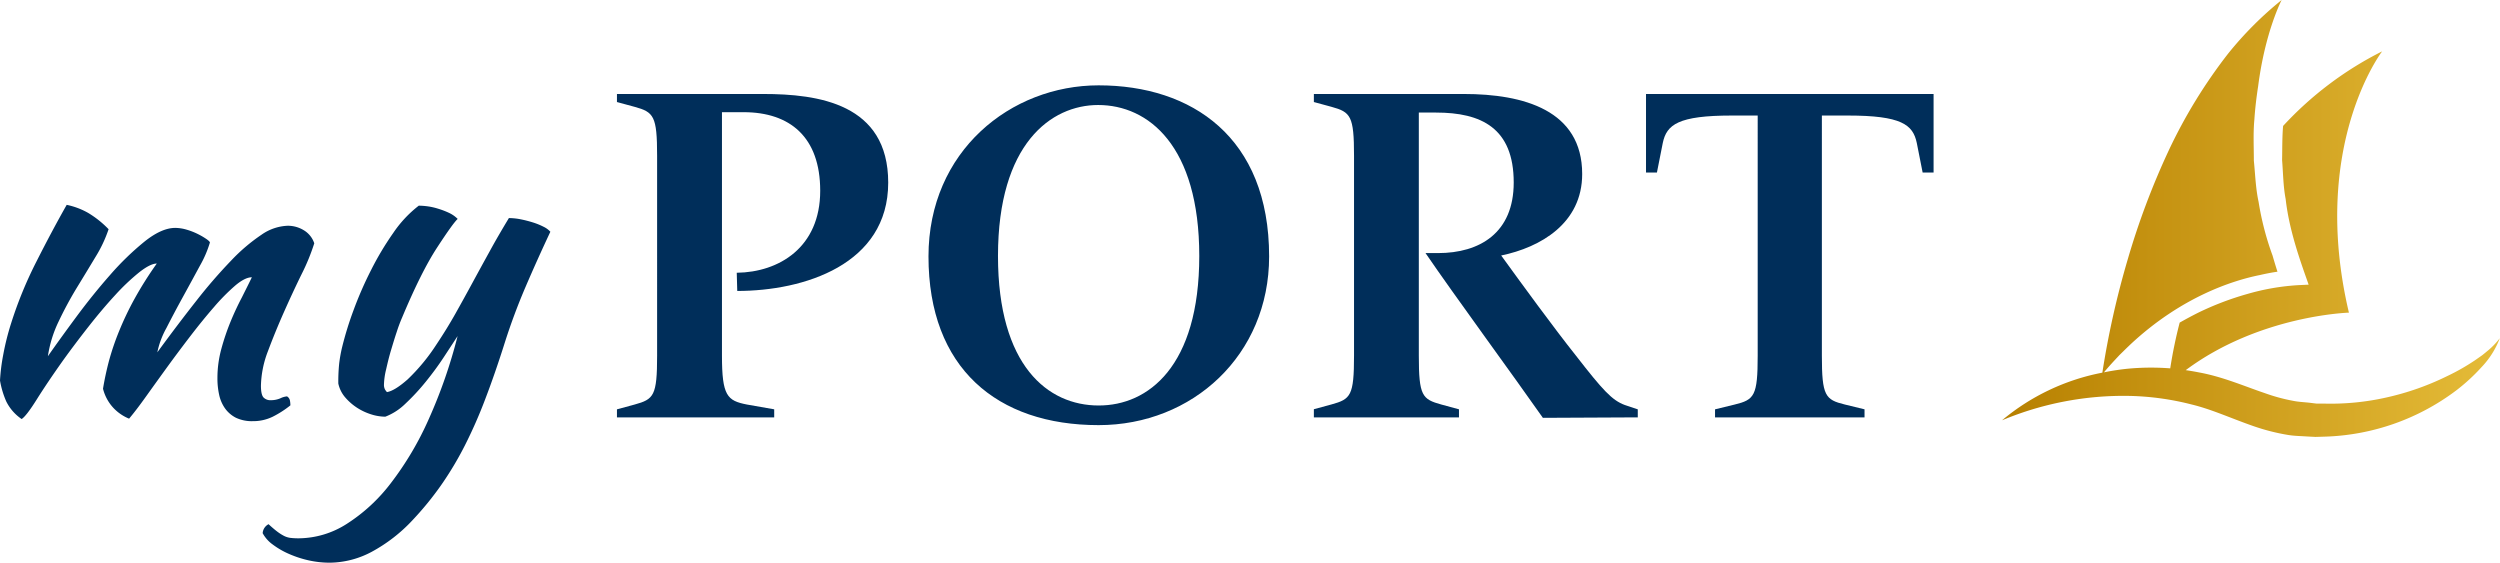 <svg id="Vrstva_1" xmlns="http://www.w3.org/2000/svg" xmlns:xlink="http://www.w3.org/1999/xlink" viewBox="0 0 850.39 191.4"><defs><style>.cls-1{fill:#002e5a;}.cls-2{fill:url(#Nepojmenovany_prechod_23);}</style><linearGradient id="Nepojmenovany_prechod_23" x1="681.01" y1="120.34" x2="850.39" y2="120.34" gradientUnits="userSpaceOnUse"><stop offset="0" stop-color="#b78000"/><stop offset="1" stop-color="#e5bc39"/></linearGradient></defs><title>myport_logo</title><path class="cls-1" d="M85.67,140.35q-2.34,0-5.68,2.84a68.35,68.35,0,0,0-7.2,7.29q-3.86,4.44-8,9.83t-8,10.7q-3.86,5.33-7.2,10t-5.68,7.43a15.13,15.13,0,0,1-5.52-3.86,14.83,14.83,0,0,1-3.35-6.32q.73-4.5,2-9.37a87.76,87.76,0,0,1,3.42-10.09,103.15,103.15,0,0,1,5.23-11,124.49,124.49,0,0,1,7.64-12.12q-2.19,0-6,3a72.9,72.9,0,0,0-8.14,7.72q-4.37,4.74-9,10.63t-8.73,11.58q-5.37,7.57-8.94,13.26t-5.16,6.7a15.68,15.68,0,0,1-5.24-6A30.37,30.37,0,0,1,0,175.47a65.24,65.24,0,0,1,1.09-8.72A87.65,87.65,0,0,1,3.78,156a137.82,137.82,0,0,1,8.66-21.09q5.3-10.47,10.25-19.2A25,25,0,0,1,30,118.46,33.86,33.86,0,0,1,36.94,124a45.05,45.05,0,0,1-4.51,9.52q-3,5-6.4,10.55a127.58,127.58,0,0,0-6.1,11.34,41.05,41.05,0,0,0-3.64,11.79q4.07-5.82,9.67-13.39t11.49-14.25A94.84,94.84,0,0,1,49.16,128.2q5.82-4.65,10.47-4.65a14.09,14.09,0,0,1,3.78.58,22.43,22.43,0,0,1,3.79,1.46,24.54,24.54,0,0,1,2.9,1.67c.78.53,1.22.94,1.31,1.24A37.34,37.34,0,0,1,68,136.42q-2.7,5-5.75,10.55t-5.67,10.69a28.68,28.68,0,0,0-3.06,8.21q7.13-9.74,13.38-17.67a175.58,175.58,0,0,1,11.78-13.59,61.28,61.28,0,0,1,10.26-8.73,16.6,16.6,0,0,1,8.94-3.06,10.43,10.43,0,0,1,5.46,1.53,8.17,8.17,0,0,1,3.56,4.44,70.94,70.94,0,0,1-4.29,10.47q-3,6.11-6,12.87t-5.45,13.31a34.64,34.64,0,0,0-2.4,11.78c0,2,.29,3.37.87,4a3.22,3.22,0,0,0,2.48.94,8.16,8.16,0,0,0,3.27-.65,6.47,6.47,0,0,1,2.25-.65,2.12,2.12,0,0,1,1,1.45,9.53,9.53,0,0,1,.15,1.6,33.81,33.81,0,0,1-6,3.86A15.13,15.13,0,0,1,86,189.29a12.6,12.6,0,0,1-5.75-1.16,10.31,10.31,0,0,1-3.71-3.19,12.51,12.51,0,0,1-2-4.65,25.92,25.92,0,0,1-.58-5.67,37.7,37.7,0,0,1,1.3-9.8,79.1,79.1,0,0,1,3.13-9.29q1.82-4.42,3.86-8.28C83.53,144.68,84.7,142.38,85.67,140.35Z" transform="translate(0 -46.03)"/><path class="cls-1" d="M171.77,162.38q-3.35,10.62-6.69,19.35A160.38,160.38,0,0,1,158,197.8a113,113,0,0,1-8.14,13.53,107.05,107.05,0,0,1-9.6,11.71,54,54,0,0,1-13.82,10.69,30.76,30.76,0,0,1-14.25,3.7,32.89,32.89,0,0,1-7.2-.79,36.42,36.42,0,0,1-6.69-2.19,27.47,27.47,0,0,1-5.53-3.2,11.41,11.41,0,0,1-3.42-3.85,3.7,3.7,0,0,1,2-3.06c1.16,1.07,2.13,1.89,2.91,2.48a16.31,16.31,0,0,0,2.25,1.45,6.81,6.81,0,0,0,2.33.73,23.88,23.88,0,0,0,2.83.14,30.68,30.68,0,0,0,16.22-4.87,58.17,58.17,0,0,0,15-13.82,106.39,106.39,0,0,0,12.87-21.67,171.81,171.81,0,0,0,9.89-28.43c-1.26,1.94-2.81,4.3-4.65,7.11s-3.88,5.58-6.11,8.34a73.49,73.49,0,0,1-6.91,7.47,20.13,20.13,0,0,1-6.91,4.5,16.38,16.38,0,0,1-4.87-.81,19.71,19.71,0,0,1-4.8-2.27,18.85,18.85,0,0,1-4-3.51,10.63,10.63,0,0,1-2.32-4.69,60.82,60.82,0,0,1,.29-6.76,48.25,48.25,0,0,1,1-5.6,115.08,115.08,0,0,1,3.86-12.51,125.35,125.35,0,0,1,6-13.74,101.1,101.1,0,0,1,7.57-12.66,40,40,0,0,1,8.65-9.23,25.19,25.19,0,0,1,2.91.21,21.72,21.72,0,0,1,3.63.81,27.33,27.33,0,0,1,3.64,1.38,10.21,10.21,0,0,1,3.05,2.11q-1.59,1.45-7,9.74t-11.92,23.85a49.57,49.57,0,0,0-1.75,4.66c-.68,2-1.33,4.17-2,6.4s-1.19,4.41-1.67,6.54a24.08,24.08,0,0,0-.73,5.09,3.39,3.39,0,0,0,.36,1.75,4.41,4.41,0,0,0,.66.87q2.61-.43,7-4.29a65.34,65.34,0,0,0,9.89-12q3.5-5.24,6.4-10.4t5.74-10.4q2.84-5.24,5.89-10.76c2-3.68,4.22-7.47,6.55-11.34a20.82,20.82,0,0,1,4.07.43,40.09,40.09,0,0,1,4.22,1.09,23.22,23.22,0,0,1,3.56,1.46,7.4,7.4,0,0,1,2.26,1.67q-4.51,9.6-8.44,18.76T171.77,162.38Z" transform="translate(0 -46.03)"/><path class="cls-1" d="M209.86,185.27l6-1.63c6.52-1.8,7.66-2.94,7.66-16.63V99c0-13.53-1.14-14.84-7.66-16.63l-6-1.63V78h49.72c18.75,0,42.55,3.26,42.55,30.16,0,27.87-28.69,36.84-51.35,36.84l-.17-6.19C265,138.64,279,130.17,279,110.93c0-18.26-10.27-26.74-26.08-26.74h-7.34V167c0,13.69,1.79,15.32,8.48,16.63l9.29,1.63V188H209.86Z" transform="translate(0 -46.03)"/><path class="cls-1" d="M315.83,133.26c0-35.86,28-58.2,57.87-58.2,31.63,0,58,17.61,58,58.2,0,33.59-26.08,57.38-58,57.38C339.15,190.64,315.83,171.25,315.83,133.26Zm92.11-.16c0-37.5-17.28-51.35-34.4-51.35-16,0-34.07,13.2-34.07,51.35,0,37.33,16.95,50.86,34.23,50.86C390.5,184,407.94,170.76,407.94,133.1Z" transform="translate(0 -46.03)"/><path class="cls-1" d="M484.9,132.12h4.24c14.18,0,25.76-6.84,25.76-24,0-18.59-11.09-23.8-26.41-23.8h-5.87V167c0,13.69,1.14,14.83,7.66,16.63l6,1.63V188H446.92v-2.77l6-1.63c6.52-1.8,7.66-2.94,7.66-16.63V99c0-13.53-1.14-14.84-7.66-16.63l-6-1.63V78h51c20.38,0,40.27,5.54,40.27,27.22,0,16.79-14.18,24.95-27.55,27.72,6.85,9.45,17.77,24.45,25.43,34.07,9.13,11.74,12.23,15.16,16.63,16.79l4.4,1.47V188l-32.28.16C515.39,174.67,494.36,146,484.9,132.12Z" transform="translate(0 -46.03)"/><path class="cls-1" d="M583.38,185.27l6.68-1.63c6.69-1.63,7.83-2.94,7.83-16.63V85.33h-8.8c-18.26,0-22.17,3.1-23.48,9.3l-2,10.1H559.9V78h97.82v26.73H654l-2-10.1c-1.3-6.2-5.21-9.3-23.47-9.3h-8.81V167c0,13.69,1.14,15,7.83,16.63l6.68,1.63V188H583.38Z" transform="translate(0 -46.03)"/><path class="cls-2" d="M846.44,165.15c-.73.59-1.43,1.2-2.17,1.76l-2.28,1.6a72.81,72.81,0,0,1-9.62,5.48,91.73,91.73,0,0,1-20.51,7.22,86,86,0,0,1-21.19,2.11l-2.64,0L785.4,183c-1.73-.18-3.58-.27-5.14-.58a61.82,61.82,0,0,1-10-2.71c-6.79-2.29-14.14-5.52-22.26-7-1.5-.3-3-.55-4.51-.77C768.59,153.23,799,152.38,799,152.38,785.6,95.67,810.3,63.5,810.3,63.5a117.59,117.59,0,0,0-33.69,25.37c-.33,3.86-.26,7.74-.34,11.61.36,4.42.37,8.88,1.21,13.25,1,8.84,3.68,17.38,6.64,25.79l1.18,3.34-3.44.16a78.84,78.84,0,0,0-17.39,3,100.39,100.39,0,0,0-16.79,6.4q-3.16,1.59-6.25,3.35a155.39,155.39,0,0,0-3.21,15.56,84.62,84.62,0,0,0-14.24.1,80.28,80.28,0,0,0-8.32,1.26c1.24-1.48,2.5-2.89,3.76-4.24l.5-.54.45-.48c.25-.26.48-.53.74-.78l.88-.86c.65-.64,1.29-1.27,1.93-1.88l.71-.68c17.52-16.38,35.12-21.85,44.06-23.64,2-.46,3.94-.85,6-1.14q-.88-2.76-1.65-5.45a97.18,97.18,0,0,1-4.77-18.32c-1-4.6-1.13-9.29-1.61-14,0-4.68-.26-9.37.18-14,.25-3.78.7-7.55,1.28-11.3,2.37-18.6,8-29.35,8-29.35a119.68,119.68,0,0,0-18.26,18.3,174.49,174.49,0,0,0-20.14,32.85,258.16,258.16,0,0,0-14,37.22,295.16,295.16,0,0,0-8.59,38.39A75.2,75.2,0,0,0,681,189a107,107,0,0,1,43.32-8.3,92.67,92.67,0,0,1,21.19,2.92c6.77,1.63,13.36,4.69,20.91,7.32a70.35,70.35,0,0,0,12,3.06c2.18.34,4.14.35,6.19.49l3,.16,3.05-.09a78.11,78.11,0,0,0,44.7-15.62,64,64,0,0,0,8.73-8,29.17,29.17,0,0,0,6.23-9.87A26.51,26.51,0,0,1,846.44,165.15Z" transform="translate(0 -46.03)"/></svg>